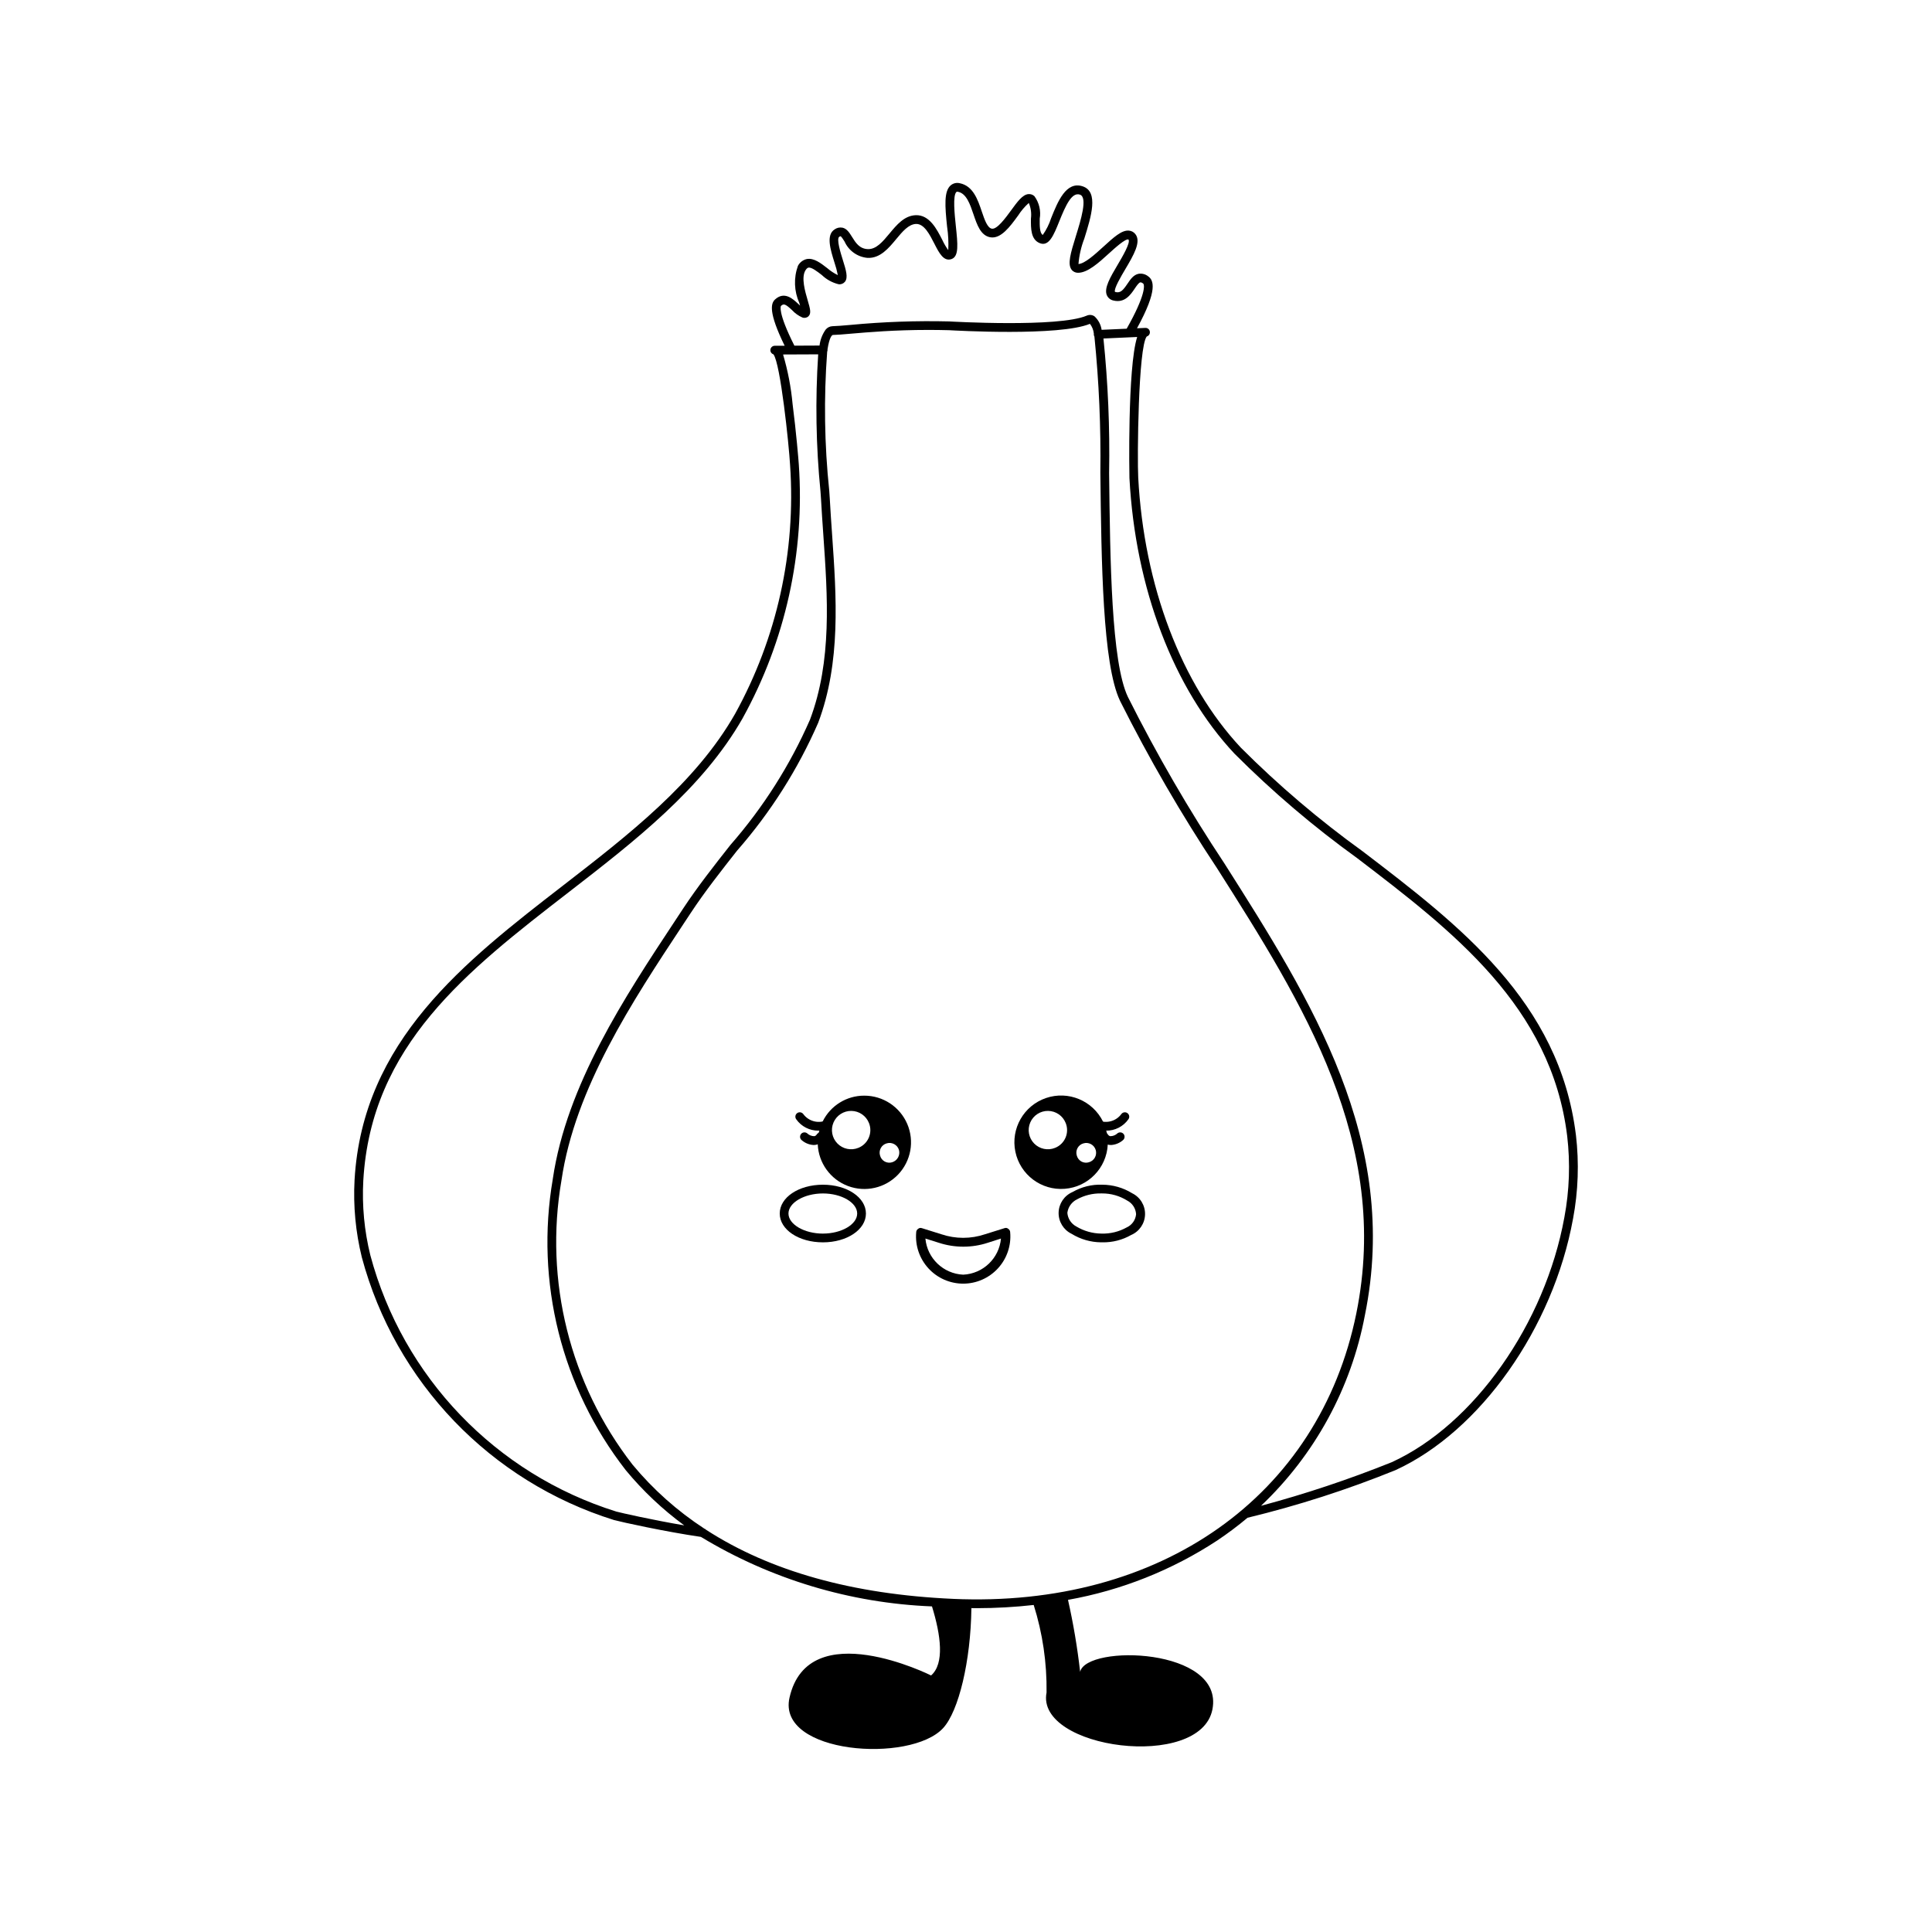 <?xml version="1.0" encoding="UTF-8"?>
<!-- Uploaded to: SVG Repo, www.svgrepo.com, Generator: SVG Repo Mixer Tools -->
<svg fill="#000000" width="800px" height="800px" version="1.1" viewBox="144 144 512 512" xmlns="http://www.w3.org/2000/svg">
 <g>
  <path d="m561.63 444.77c-4.34-35.309-30.902-55.602-56.594-75.223h-0.004c-11.441-8.254-22.203-17.41-32.176-27.391-15.773-16.816-25.695-42.91-27.215-71.582-0.281-5.125-0.008-34.574 2.254-37.402l-0.004 0.004c0.516-0.152 0.863-0.633 0.84-1.172-0.008-0.309-0.145-0.602-0.371-0.809-0.227-0.211-0.531-0.316-0.84-0.297l-2.203 0.098c5.617-10.246 4.394-12.789 2.922-13.793v-0.004c-0.703-0.547-1.598-0.777-2.481-0.645-1.363 0.258-2.18 1.469-2.969 2.641-1.172 1.738-1.863 2.519-3.164 2.199l0.004-0.004c-0.055-0.012-0.105-0.027-0.152-0.051-0.367-0.75 1.641-4.152 2.723-5.977 2.207-3.734 4.293-7.262 2.695-9.309h-0.004c-0.41-0.543-1.031-0.883-1.711-0.938-1.918-0.191-4.078 1.809-6.809 4.297-2.188 1.992-4.894 4.465-6.566 4.555v0.004c0.191-2.312 0.711-4.586 1.551-6.75 1.809-5.812 3.859-12.402-0.418-13.836-4.41-1.469-6.613 4.023-8.383 8.441-0.508 1.578-1.254 3.07-2.207 4.43-0.848-0.457-0.832-2.492-0.812-4.297 0.359-2.098-0.148-4.254-1.406-5.973-0.434-0.406-1.02-0.605-1.609-0.547-1.547 0.156-2.891 1.996-4.586 4.328-1.477 2.023-3.719 5.082-5.09 4.836-1.191-0.211-1.934-2.402-2.652-4.523-1.078-3.191-2.305-6.805-5.836-7.523-0.871-0.219-1.789 0.008-2.461 0.602-1.746 1.586-1.492 5.379-0.902 10.984h0.004c0.301 2.031 0.402 4.09 0.301 6.144-0.613-0.848-1.141-1.75-1.578-2.699-1.445-2.836-3.414-6.715-7.066-6.559-3.008 0.129-5.008 2.539-6.945 4.871-1.797 2.16-3.473 4.176-5.707 4.121-2.246-0.086-3.238-1.68-4.195-3.219-0.703-1.129-1.367-2.195-2.535-2.465l-0.004 0.004c-0.723-0.145-1.477 0.016-2.078 0.445-2.336 1.473-1.125 5.34-0.059 8.754 0.375 1.102 0.676 2.223 0.898 3.367-1.008-0.488-1.945-1.105-2.789-1.836-1.754-1.359-3.562-2.762-5.422-2.422-1.012 0.223-1.875 0.883-2.359 1.801-1.156 3.207-1.023 6.738 0.371 9.848 0.066 0.223 0.137 0.461 0.203 0.695-0.176-0.16-0.355-0.328-0.535-0.496-1.352-1.27-3.617-3.398-6.09-1.148-1.133 1.031-1.82 3.379 2.531 12.273l-2.629 0.012h0.004c-0.574 0.004-1.059 0.422-1.145 0.988s0.254 1.109 0.801 1.281c1.855 2.391 4.102 23.93 4.406 29.32v0.004c1.594 22.934-3.473 45.84-14.586 65.969-10.422 18.277-28.27 32.086-45.531 45.441-26.145 20.23-53.18 41.145-55.301 78.082-0.371 6.883 0.277 13.785 1.926 20.477 8.875 33.129 34.098 59.406 66.836 69.633 2.133 0.57 13.395 3.055 23.031 4.469 18.523 11.223 39.594 17.559 61.23 18.418 2.352 7.633 3.363 15.176-0.238 18.301 0 0-32.539-16.316-37.523 5.902-3.348 14.934 32.109 17.477 40.742 8.02 4.094-4.488 7.293-17.738 7.465-31.77 0.488 0.004 0.977 0.016 1.461 0.016h0.004c5.027-0.004 10.051-0.285 15.047-0.848 2.363 7.5 3.512 15.328 3.406 23.188-2.988 15.004 40.824 20.812 43.961 4.461 3.148-16.352-33.375-17.258-35.059-9.945h-0.004c-0.727-6.406-1.801-12.77-3.215-19.059 14.102-2.512 27.551-7.863 39.531-15.719 2.789-1.867 5.477-3.883 8.047-6.039 13.363-3.231 26.469-7.449 39.207-12.617 22.445-10.281 41.789-37.668 47.047-66.598h0.004c1.379-7.332 1.637-14.832 0.766-22.242zm-210.66-219.7c0.707-0.645 1.125-0.578 2.938 1.121h-0.004c0.754 0.82 1.672 1.477 2.691 1.93 0.551 0.23 1.191 0.121 1.637-0.281 0.824-0.789 0.469-1.996-0.172-4.195-0.707-2.418-1.777-6.07-0.613-7.992 0.391-0.648 0.695-0.703 0.797-0.723 0.816-0.168 2.348 1.027 3.57 1.973h-0.004c1.238 1.184 2.762 2.016 4.422 2.422 0.633 0.09 1.262-0.152 1.672-0.637 0.914-1.121 0.297-3.102-0.562-5.844-0.566-1.809-1.742-5.574-0.922-6.094h0.004c0.098-0.07 0.203-0.121 0.32-0.145 0.242 0.074 0.77 0.922 1.086 1.426h-0.004c1.102 2.43 3.426 4.078 6.082 4.312 3.352 0.156 5.602-2.578 7.582-4.961 1.688-2.031 3.281-3.949 5.262-4.035 2.172-0.062 3.606 2.766 4.894 5.289 1.207 2.363 2.449 4.809 4.57 4 1.93-0.746 1.598-3.926 1.09-8.742-0.32-3.031-0.852-8.105 0.152-9.02 0.039-0.035 0.121-0.109 0.434-0.043 2.223 0.449 3.176 3.266 4.098 5.988 0.934 2.762 1.902 5.617 4.449 6.066 2.812 0.488 5.234-2.828 7.367-5.758v0.004c0.793-1.238 1.746-2.363 2.84-3.34 0.551 1.305 0.746 2.734 0.562 4.141-0.023 2.629-0.055 5.606 2.41 6.535 2.398 0.902 3.652-2.195 5.09-5.781 1.73-4.312 3.336-7.828 5.488-7.102 2.121 0.711 0.203 6.867-1.062 10.941-1.465 4.707-2.242 7.441-1.176 8.91l-0.004 0.004c0.402 0.547 1.047 0.863 1.723 0.855 2.539 0.012 5.453-2.609 8.254-5.168 1.418-1.293 4.363-3.973 5.125-3.648 0.621 0.797-1.648 4.633-2.867 6.695-1.957 3.312-3.648 6.172-2.867 8.051h0.004c0.309 0.727 0.957 1.254 1.73 1.414 3.023 0.762 4.609-1.594 5.66-3.152 0.473-0.703 1.066-1.578 1.477-1.656 0.219-0.051 0.551 0.156 0.73 0.281 0.504 0.344 0.66 3.188-4.34 12l-6.641 0.297v-0.004c-0.203-1.379-0.875-2.644-1.902-3.582-0.613-0.406-1.391-0.469-2.059-0.164-7.504 3.195-36.07 1.543-36.355 1.531l-0.035-0.004h-0.004c-8.754-0.215-17.512 0.098-26.23 0.926-2.051 0.176-3.672 0.316-4.731 0.336-0.688 0.023-1.336 0.34-1.785 0.867-0.902 1.258-1.473 2.723-1.652 4.262l-6.664 0.031c-4.57-9.07-3.562-10.531-3.559-10.539zm-43.648 319.51c-31.934-9.98-56.531-35.617-65.18-67.934-1.598-6.473-2.227-13.145-1.863-19.797 2.062-35.879 27.484-55.551 54.402-76.379 17.441-13.496 35.477-27.449 46.129-46.129h-0.004c11.336-20.516 16.508-43.867 14.887-67.25-0.059-1-0.695-8.656-1.652-16.043-0.41-4.441-1.254-8.828-2.519-13.105l9.312-0.039h-0.004c-0.793 12.105-0.59 24.254 0.609 36.328 0.066 0.953 0.117 1.641 0.137 1.996 0.168 3.137 0.391 6.301 0.613 9.477 1.148 16.438 2.332 33.434-3.535 49.02-5.293 12.074-12.402 23.266-21.082 33.191-4.266 5.414-8.676 11.016-12.492 16.797l-1.988 3.016c-13.57 20.535-28.949 43.809-32.598 68.734l0.004-0.004c-4.691 27.293 2.324 55.297 19.332 77.148 4.543 5.496 9.75 10.41 15.5 14.633-8.574-1.461-16.719-3.312-18.008-3.66zm89.184 23.133c-26.543-1.188-48.418-7.328-65.367-18.293h-0.004c-0.133-0.145-0.297-0.254-0.484-0.32-7.16-4.668-13.578-10.387-19.031-16.969-16.586-21.352-23.418-48.695-18.824-75.336 3.574-24.41 18.801-47.453 32.234-67.789l1.992-3.016c3.758-5.703 8.141-11.262 12.375-16.641l0.004 0.004c8.832-10.105 16.062-21.508 21.43-33.812 6.043-16.062 4.84-33.316 3.676-50-0.223-3.164-0.441-6.316-0.609-9.441-0.02-0.363-0.07-1.062-0.137-2.035v0.004c-1.285-12.25-1.469-24.59-0.551-36.867 0.062-0.148 0.098-0.309 0.098-0.473-0.004-0.039-0.008-0.082-0.012-0.121 0.492-3.176 1.133-3.742 1.383-3.836 1.133-0.023 2.789-0.164 4.879-0.348 4.5-0.387 11.535-0.992 20.512-0.992 1.742 0 3.555 0.023 5.441 0.074 1.445 0.086 29.258 1.668 37.332-1.688 0.586 0.754 0.945 1.656 1.039 2.606-0.012 0.078-0.016 0.156-0.012 0.238 0.008 0.188 0.066 0.367 0.16 0.523 1.215 11.98 1.738 24.023 1.574 36.062 0.277 23.77 0.586 50.707 5.195 60.434h-0.004c7.68 15.324 16.285 30.168 25.762 44.453 22.664 35.711 46.102 72.637 36.875 117.96-9.859 48.406-51.848 78.086-106.93 75.621zm162.07-101.12c-5.133 28.227-23.938 54.914-45.73 64.898-11.312 4.547-22.887 8.41-34.664 11.562 14.258-13.52 23.891-31.188 27.527-50.496 9.414-46.238-14.277-83.566-37.188-119.67-9.426-14.203-17.984-28.965-25.625-44.203-4.391-9.266-4.699-35.934-4.973-59.465h0.004c0.207-11.855-0.293-23.715-1.504-35.512l8.938-0.402c-2.602 8.184-2.062 37.078-2.047 37.383 1.551 29.211 11.699 55.836 27.84 73.047l0.004 0.004c10.059 10.074 20.914 19.32 32.461 27.645 25.312 19.336 51.48 39.324 55.699 73.664 0.844 7.176 0.594 14.441-0.742 21.543z"/>
  <path d="m362.09 457.96c-6.445 0-11.453 3.379-11.453 7.637 0 4.254 5.008 7.637 11.453 7.637 6.383 0 11.391-3.379 11.391-7.637s-5.008-7.637-11.391-7.637zm0 12.957c-4.945 0-9.137-2.441-9.137-5.32s4.191-5.32 9.137-5.32c4.945 0 9.074 2.441 9.074 5.32 0 2.875-4.129 5.316-9.074 5.316zm0-12.957c-6.445 0-11.453 3.379-11.453 7.637 0 4.254 5.008 7.637 11.453 7.637 6.383 0 11.391-3.379 11.391-7.637s-5.008-7.637-11.391-7.637zm0 12.957c-4.945 0-9.137-2.441-9.137-5.32s4.191-5.32 9.137-5.32c4.945 0 9.074 2.441 9.074 5.32 0 2.875-4.129 5.316-9.074 5.316zm0-12.957c-6.445 0-11.453 3.379-11.453 7.637 0 4.254 5.008 7.637 11.453 7.637 6.383 0 11.391-3.379 11.391-7.637s-5.008-7.637-11.391-7.637zm0 12.957c-4.945 0-9.137-2.441-9.137-5.32s4.191-5.32 9.137-5.32c4.945 0 9.074 2.441 9.074 5.32 0 2.875-4.129 5.316-9.074 5.316zm0-12.957c-6.445 0-11.453 3.379-11.453 7.637 0 4.254 5.008 7.637 11.453 7.637 6.383 0 11.391-3.379 11.391-7.637s-5.008-7.637-11.391-7.637zm0 12.957c-4.945 0-9.137-2.441-9.137-5.32s4.191-5.32 9.137-5.32c4.945 0 9.074 2.441 9.074 5.32 0 2.875-4.129 5.316-9.074 5.316z"/>
  <path d="m444.01 460.21c-2.371-1.461-5.098-2.238-7.883-2.25-2.762-0.113-5.496 0.559-7.887 1.938-2.195 0.938-3.641 3.074-3.695 5.461-0.051 2.383 1.293 4.582 3.445 5.617 2.352 1.453 5.059 2.231 7.824 2.254h0.375c2.652 0.043 5.266-0.629 7.57-1.941 2.195-0.938 3.641-3.07 3.691-5.457 0.055-2.387-1.289-4.586-3.441-5.621zm-1.438 9.074v0.004c-2.043 1.141-4.359 1.703-6.695 1.625-2.34-0.023-4.633-0.672-6.637-1.879-1.363-0.719-2.262-2.09-2.379-3.629 0.207-1.543 1.168-2.883 2.566-3.566 1.953-1.074 4.156-1.613 6.387-1.566h0.25c2.344-0.016 4.644 0.637 6.633 1.879 1.383 0.699 2.289 2.082 2.379 3.629-0.141 1.535-1.098 2.879-2.504 3.508z"/>
  <path d="m437.38 444.44c-0.008-0.047-0.027-0.09-0.062-0.125 0.004-0.242-0.059-0.484-0.188-0.691-0.176-0.82-0.449-1.617-0.812-2.375-2.75-5.594-9.227-8.273-15.125-6.258-5.894 2.019-9.371 8.109-8.113 14.215 1.262 6.106 6.859 10.32 13.074 9.84 6.215-0.477 11.105-5.5 11.414-11.727v-0.625c0-0.758-0.062-1.512-0.188-2.254zm-13.77 3.754c-1.91 0.777-4.098 0.324-5.543-1.148-1.445-1.473-1.855-3.668-1.043-5.566 0.812-1.895 2.688-3.109 4.75-3.078 2.059 0.031 3.898 1.305 4.652 3.223 1.035 2.594-0.223 5.531-2.816 6.57zm8.949 3.816v0.004c-0.652 0.203-1.367 0.133-1.969-0.195-0.602-0.332-1.043-0.895-1.223-1.559-0.215-0.664-0.148-1.387 0.184-2 0.332-0.617 0.898-1.07 1.57-1.254 0.668-0.203 1.387-0.129 2 0.203 0.613 0.332 1.066 0.898 1.262 1.57 0.191 0.668 0.105 1.391-0.234 1.996-0.344 0.609-0.914 1.055-1.59 1.238z"/>
  <path d="m438.43 447.44c-1.172 0.004-2.258-0.621-2.84-1.641-0.301-0.559-0.09-1.258 0.469-1.566 0.559-0.305 1.258-0.105 1.57 0.453 0.141 0.211 0.355 0.359 0.605 0.414 0.715 0.004 1.406-0.273 1.922-0.77 0.512-0.391 1.238-0.293 1.629 0.215 0.391 0.512 0.293 1.238-0.215 1.629-0.879 0.758-1.984 1.203-3.141 1.266z"/>
  <path d="m437.13 443.63c-0.934 0.008-1.859-0.16-2.731-0.488-0.594-0.238-0.887-0.914-0.648-1.508 0.238-0.598 0.91-0.887 1.504-0.652 2.133 0.805 4.543 0.102 5.902-1.73 0.18-0.25 0.453-0.422 0.758-0.469 0.305-0.051 0.617 0.023 0.867 0.207 0.25 0.18 0.418 0.457 0.465 0.762 0.051 0.305-0.027 0.617-0.211 0.867-1.348 1.918-3.559 3.047-5.906 3.012z"/>
  <path d="m373.04 434.36c-4.672-0.012-8.945 2.633-11.016 6.824-0.395 0.773-0.688 1.594-0.875 2.438-0.094 0.199-0.156 0.41-0.191 0.629-0.172 0.801-0.258 1.621-0.246 2.441v0.562c0.211 4.949 3.356 9.297 7.996 11.047 4.637 1.746 9.867 0.555 13.293-3.027 3.426-3.582 4.383-8.863 2.43-13.418-1.953-4.555-6.438-7.504-11.391-7.496zm-1.566 13.832c-1.91 0.777-4.098 0.324-5.543-1.148-1.445-1.473-1.859-3.668-1.047-5.562 0.812-1.898 2.691-3.113 4.75-3.082 2.062 0.031 3.902 1.305 4.656 3.223 1.035 2.59-0.227 5.531-2.816 6.57zm8.949 3.816v0.004c-0.656 0.203-1.367 0.133-1.969-0.195-0.602-0.332-1.043-0.895-1.223-1.559-0.215-0.664-0.148-1.387 0.184-2 0.328-0.617 0.898-1.07 1.57-1.254 0.664-0.199 1.379-0.129 1.988 0.199 0.613 0.328 1.066 0.887 1.266 1.551 0.375 1.398-0.43 2.84-1.816 3.258z"/>
  <path d="m359.62 447.44c-1.156-0.062-2.262-0.508-3.141-1.266-0.246-0.188-0.406-0.461-0.445-0.77-0.039-0.305 0.043-0.613 0.23-0.859 0.387-0.508 1.117-0.605 1.625-0.215 0.52 0.496 1.207 0.773 1.926 0.77 0.25-0.055 0.465-0.207 0.605-0.418 0.328-0.543 1.023-0.73 1.578-0.426 0.547 0.305 0.754 0.992 0.457 1.543-0.582 1.02-1.664 1.645-2.836 1.641z"/>
  <path d="m360.91 443.63c-2.344 0.035-4.555-1.094-5.902-3.012-0.184-0.25-0.262-0.562-0.215-0.867 0.047-0.305 0.215-0.582 0.465-0.762 0.25-0.184 0.562-0.258 0.871-0.207 0.305 0.047 0.578 0.219 0.758 0.469 1.359 1.832 3.769 2.539 5.898 1.727 0.598-0.23 1.27 0.062 1.504 0.656s-0.051 1.266-0.645 1.508c-0.875 0.328-1.801 0.492-2.734 0.488z"/>
  <path d="m411.21 469.66c-0.27-0.25-0.66-0.324-1-0.188l-5.195 1.625c-3.738 1.254-7.781 1.254-11.516 0l-5.195-1.625c-0.344-0.125-0.727-0.055-1 0.188-0.316 0.203-0.508 0.559-0.504 0.938-0.301 3.488 0.875 6.945 3.242 9.527 2.367 2.586 5.711 4.055 9.215 4.055 3.504 0 6.844-1.469 9.211-4.055 2.371-2.582 3.547-6.039 3.242-9.527 0.004-0.379-0.184-0.734-0.5-0.938zm-11.953 12.141c-5.262-0.242-9.539-4.332-10.016-9.574l3.566 1.125c4.211 1.375 8.75 1.375 12.957 0l3.504-1.125c-0.477 5.242-4.75 9.332-10.012 9.574z"/>
 </g>
</svg>